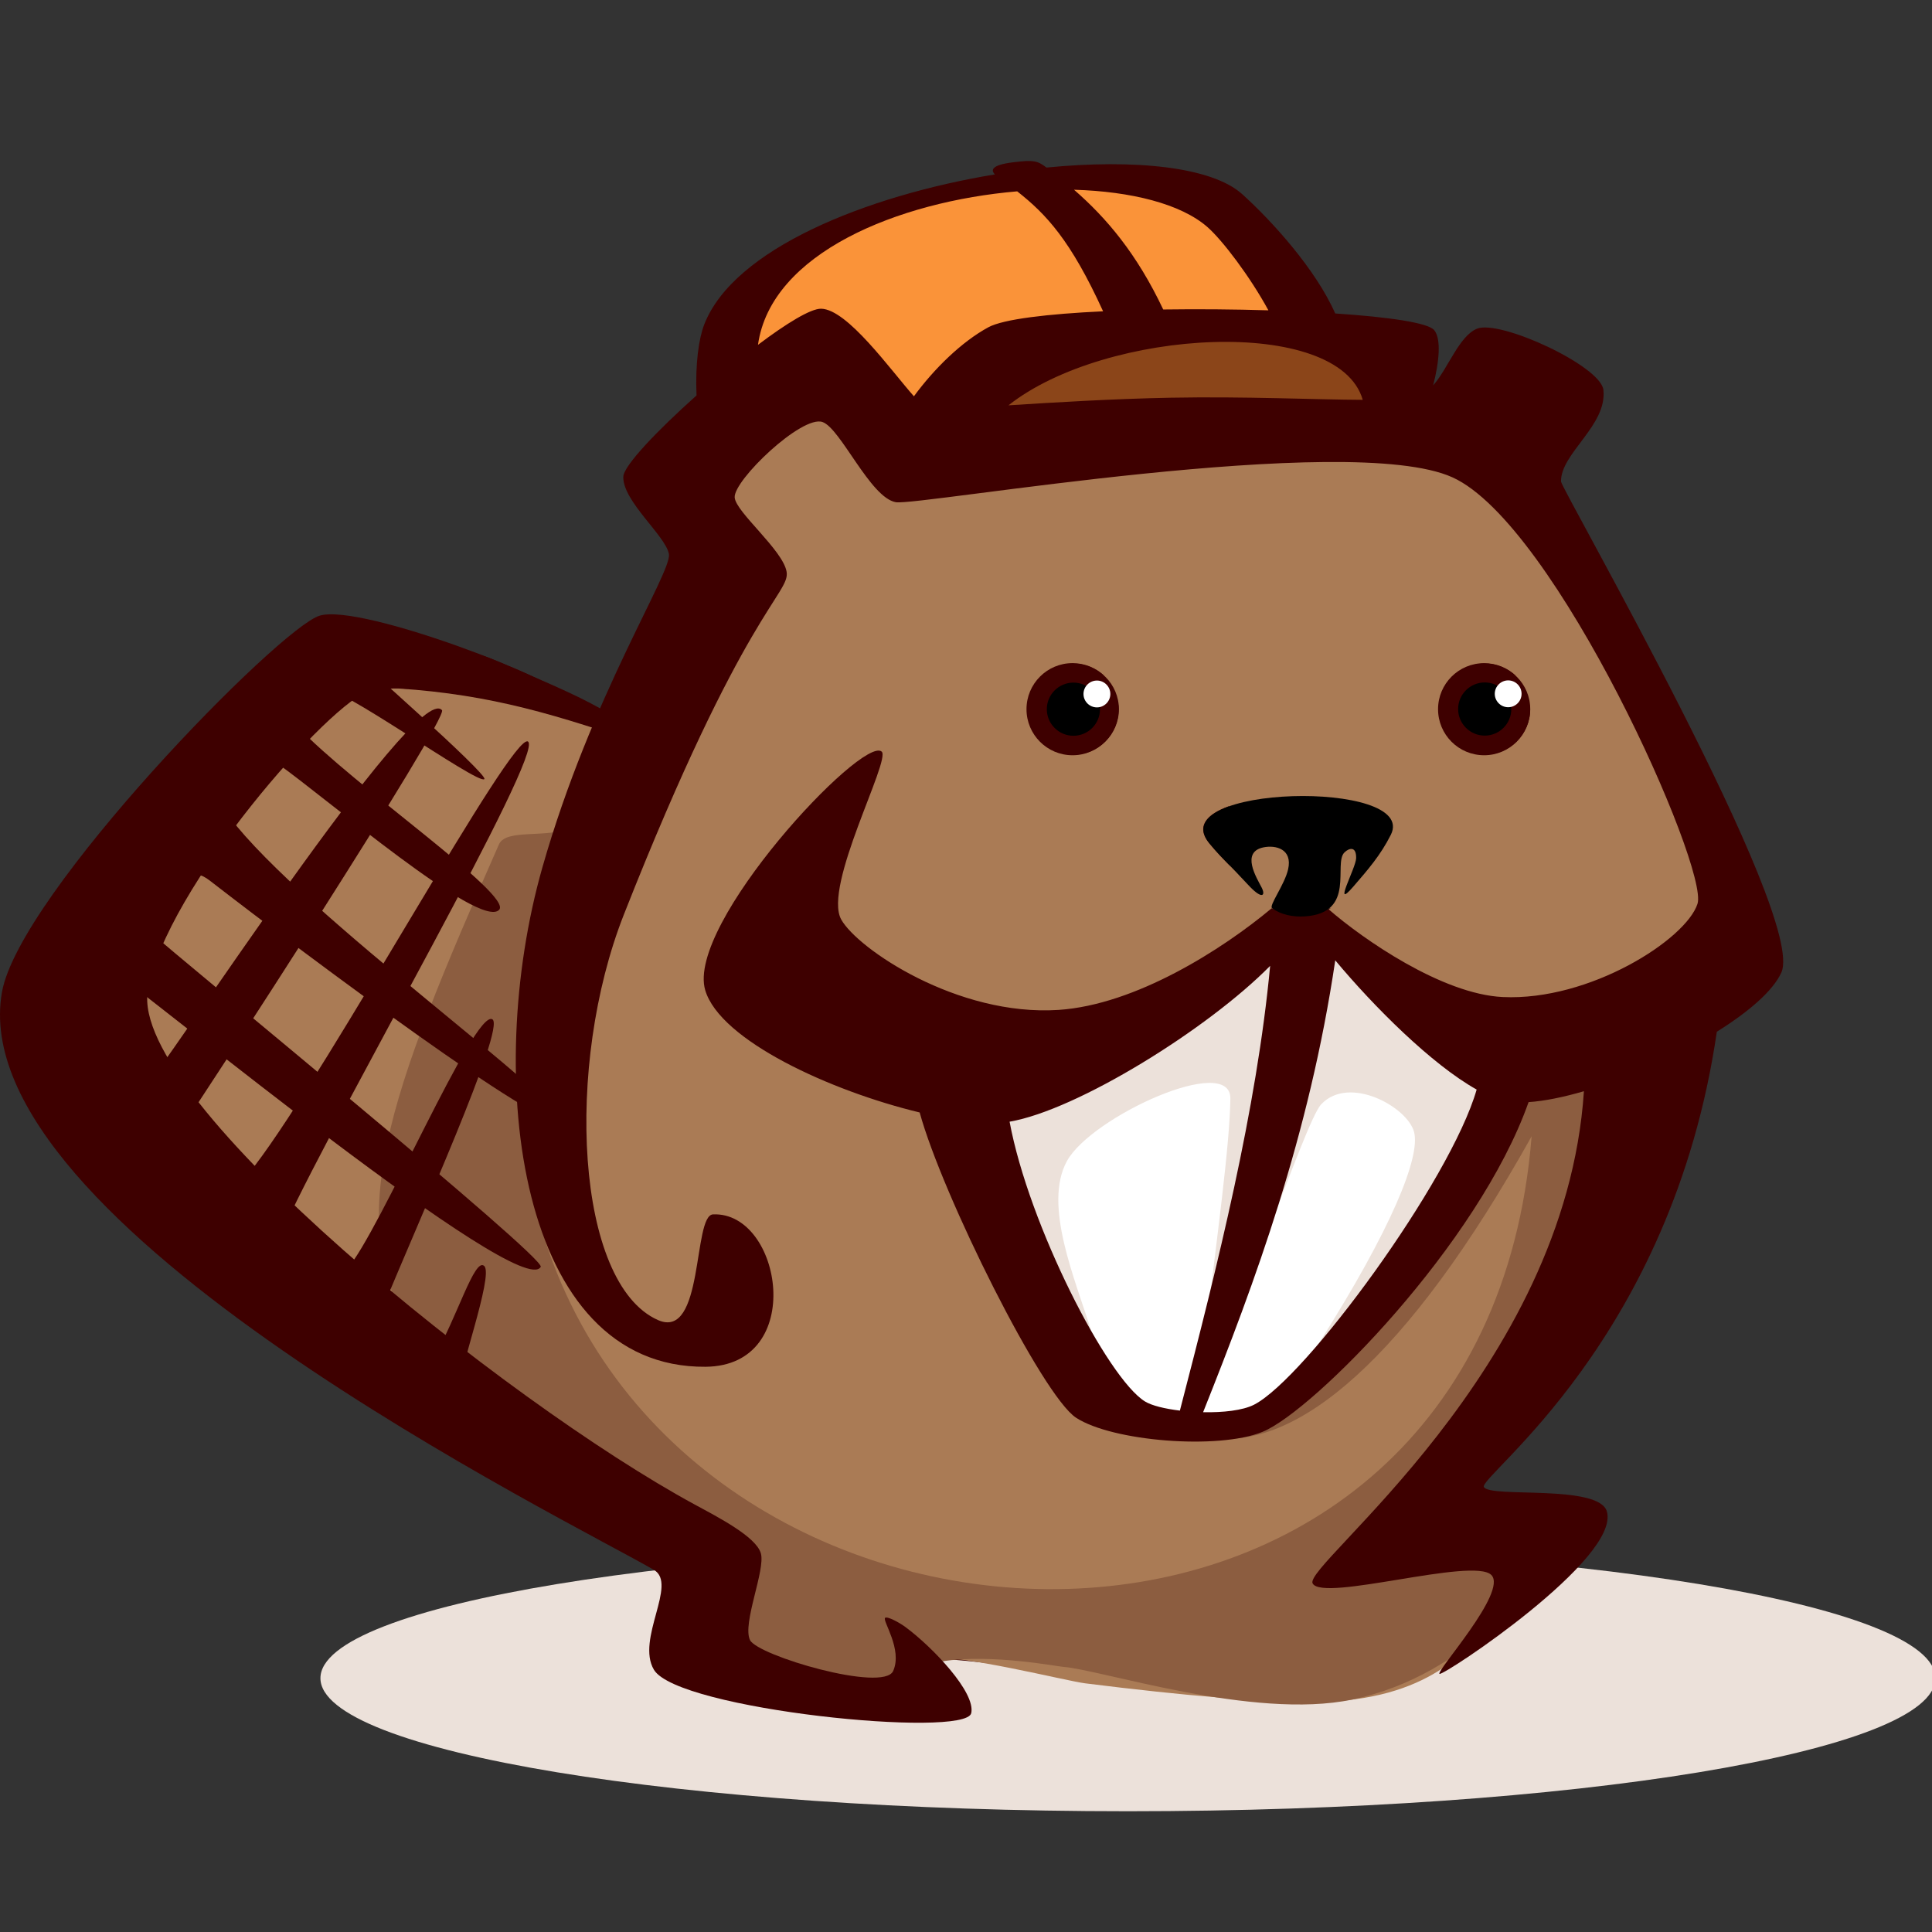 <svg xmlns="http://www.w3.org/2000/svg" width="48" height="48" viewBox="0 0 48 48" fill="none"><rect x="0" y="0" width="48" height="48" fill="#333333" stroke="none"/><g clip-path="url(#clip0_8944_3596)"><path fill-rule="evenodd" clip-rule="evenodd" d="M48.086 41.694C48.086 43.52 39.103 45 28.023 45C16.943 45 7.961 43.52 7.961 41.694C7.961 39.868 16.943 38.388 28.023 38.388C39.103 38.388 48.086 39.868 48.086 41.694Z" fill="#ECE1DA"></path><path fill-rule="evenodd" clip-rule="evenodd" d="M21.937 41.17C26.101 41.065 31.381 43.194 34.784 40.839C35.553 40.307 35.139 39.937 35.087 39.992C31.863 43.421 27.48 40.565 21.292 40.255C21.25 40.253 21.933 41.121 21.937 41.17Z" fill="#3E0000"></path><path fill-rule="evenodd" clip-rule="evenodd" d="M16.006 18.891C13.516 16.093 9.6 16.397 7.7 17.485C5.06 18.998 0.135 24.539 3.244 27.451C5.293 29.371 5.716 30.677 8.702 32.468C10.32 33.438 12.296 35.737 14.531 37.026C15.675 37.685 17.454 38.64 17.603 39.937C17.849 42.075 20.835 42.503 23.493 42.358C24.014 42.33 22.591 41.261 23.063 41.197C23.855 41.091 26.463 41.759 26.962 41.822C29.458 42.134 31.311 42.288 32.668 42.282C35.546 42.27 36.494 40.898 36.957 40.422C38.454 38.883 36.972 38.066 36.502 37.248C36.334 36.955 36.76 36.422 36.849 36.192C37.58 34.294 38.049 33.624 39.201 31.93C40.106 30.599 39.879 32.368 40.659 30.16C42.595 24.676 41.027 28.38 41.285 25.706C41.378 24.746 44.676 23.706 42.053 19.206C41.194 17.732 39.701 13.967 38.07 12.055C36.383 10.077 37.198 11.747 35.687 11.294C23.794 7.728 30.253 12.629 22.415 10.574C18.767 9.618 18.385 9.374 17.679 14.255C17.343 16.582 17.301 15.58 16.006 18.891Z" fill="#AA7B55"></path><path fill-rule="evenodd" clip-rule="evenodd" d="M30.074 35.715C32.202 36.043 34.947 33.79 38.053 28.231C36.863 43.032 17.345 42.527 13.545 30.823C13.072 29.363 13.952 23.771 15.531 20.554C19.931 11.597 15.291 20.093 14.28 20.544C13.588 20.852 12.576 20.569 12.394 20.983C9.68 27.144 8.349 30.539 10.437 33.36C12.359 35.958 15.648 36.961 16.056 37.255C16.169 37.336 17.005 40.876 18.676 41.564C19.845 42.045 21.329 42.503 22.395 42.25C22.876 42.136 22.919 41.355 23.424 41.274C24.612 41.084 26.277 41.403 26.408 41.412C27.327 41.475 31.14 42.736 33.588 42.227C36.558 41.611 38.177 39.164 38.58 38.752C39.114 38.206 35.082 37.216 35.65 36.582C38.383 33.538 40.896 29.517 39.715 27.32C39.678 27.252 43.003 25.191 43.047 22.627C43.092 19.977 41.936 27.645 34.812 26.047C32.586 25.548 32.707 30.628 31.508 30.575C23.509 30.224 29.819 34.632 30.074 35.715Z" fill="#8C5D40"></path><path fill-rule="evenodd" clip-rule="evenodd" d="M31.636 23.098C31.652 23.642 27.346 25.09 26.259 25.93C25.213 26.737 24.529 26.413 24.467 28.383C24.457 28.694 25.502 31.714 25.743 32.21C26.791 34.371 27.791 35.661 30.449 35.477C31.21 35.424 32.038 34.826 32.645 34.403C33.472 33.828 35.962 29.215 36.894 27.931C38.652 25.506 36.219 25.89 34.19 23.823C33.892 23.52 32.066 23.098 31.636 23.098Z" fill="white"></path><path fill-rule="evenodd" clip-rule="evenodd" d="M31.635 23.098C31.652 23.42 28.023 25.375 26.936 25.872C25.891 26.35 24.897 25.141 24.466 26.226C23.714 28.121 26.872 32.777 27.112 33.071C26.717 31.789 25.907 29.936 26.509 28.844C27.115 27.744 30.584 26.162 30.568 27.296C30.552 28.446 30.26 30.551 29.9 33.521C30.661 33.49 32.376 27.909 32.827 27.434C33.524 26.7 34.967 27.503 35.132 28.123C35.296 28.743 34.574 30.524 32.763 33.381C33.447 32.822 36.544 29.87 36.994 28.313C37.699 25.869 35.427 24.57 34.189 23.823C33.892 23.644 32.066 23.098 31.635 23.098Z" fill="#ECE1DA"></path><path fill-rule="evenodd" clip-rule="evenodd" d="M18.259 9.944C17.523 9.991 18.269 8.021 19.045 7.325C21.996 4.68 22.122 5.406 24.996 4.406C26.182 3.994 29.626 4.716 30.72 5.271C31.13 5.479 31.956 7.701 33.09 8.216C34.516 8.863 35.501 10.731 33.085 11.093C30.536 11.476 26.565 11.881 24.429 10.175C22.986 9.023 23.841 11.289 21.881 10.434C21.878 10.432 18.265 9.943 18.259 9.944Z" fill="#FA9339"></path><path fill-rule="evenodd" clip-rule="evenodd" d="M24.676 10.138C24.281 10.164 25.95 9.597 26.366 9.223C27.953 7.801 28.151 8.643 29.696 8.105C30.333 7.884 32.847 8.482 33.435 8.781C33.655 8.892 33.682 9.243 34.291 9.519C35.058 9.867 35.602 10.36 34.303 10.554C32.933 10.76 30.41 11.672 29.261 10.755C28.486 10.136 29.04 10.944 27.892 10.894C27.438 10.875 20.453 9.969 24.676 10.138Z" fill="#8B4519"></path><path fill-rule="evenodd" clip-rule="evenodd" d="M10.981 17.644C10.326 16.891 4.027 26.649 3.462 27.201C2.256 28.38 4.037 28.987 6.111 30.707C9.745 33.724 9.068 33.434 11.676 34.653C11.689 34.617 11.688 34.604 11.459 34.378C11.331 34.251 12.273 31.689 12.032 31.455C11.792 31.22 11.347 32.762 10.789 33.7C10.289 33.22 9.517 32.484 9.556 32.389C10.363 30.415 12.568 25.533 12.234 25.325C11.79 25.05 9.428 30.62 8.624 31.526C8.338 31.848 7.573 31.411 7.331 31.146C7.181 30.982 6.946 30.74 7.108 30.389C8.39 27.608 13.53 18.71 13.118 18.424C12.738 18.16 8.211 26.5 6.328 28.965C5.674 29.82 4.842 28.393 4.443 28.118C5.01 27.313 11.153 17.842 10.981 17.644Z" fill="#3E0000"></path><path fill-rule="evenodd" clip-rule="evenodd" d="M30.044 20.951C30.225 21.171 30.392 21.341 30.558 21.509C30.383 21.041 30.372 20.504 30.532 20.03C29.978 20.227 29.701 20.535 30.044 20.951Z" fill="#3E0000"></path><path fill-rule="evenodd" clip-rule="evenodd" d="M37.469 16.758C37.536 16.758 37.601 16.77 37.661 16.791C37.456 16.596 37.178 16.476 36.873 16.476C36.24 16.476 35.728 16.988 35.728 17.62C35.728 18.252 36.24 18.764 36.873 18.764C37.504 18.764 38.017 18.252 38.017 17.62C38.017 17.583 38.015 17.547 38.012 17.512C37.936 17.738 37.721 17.902 37.469 17.902C37.153 17.902 36.897 17.646 36.897 17.33C36.897 17.014 37.153 16.758 37.469 16.758Z" fill="#3E0000"></path><path fill-rule="evenodd" clip-rule="evenodd" d="M22.499 40.426C22.346 40.312 22.047 40.151 21.991 40.194C21.911 40.257 22.432 40.977 22.19 41.516C21.947 42.055 18.817 41.133 18.633 40.746C18.437 40.334 19.023 39.005 18.903 38.591C18.783 38.177 17.835 37.692 17.259 37.379C12.552 34.828 3.216 27.322 3.673 24.62C4.104 22.075 8.249 17.381 9.204 17.156C10.16 16.931 13.872 17.546 13.959 17.273C14.056 16.971 8.999 14.987 7.945 15.295C6.95 15.585 0.476 22.211 0.048 24.653C-0.96 30.416 14.241 37.828 16.248 39.005C16.842 39.352 15.795 40.727 16.247 41.485C16.84 42.478 23.989 43.195 24.13 42.563C24.245 42.048 23.172 40.925 22.499 40.426Z" fill="#3E0000"></path><path fill-rule="evenodd" clip-rule="evenodd" d="M31.155 34.9C30.877 35.042 30.386 35.096 29.891 35.086C31.179 31.857 32.526 28.227 33.174 23.859C34.123 24.998 35.568 26.445 36.687 27.07C36.036 29.338 32.428 34.252 31.155 34.9ZM29.314 35.046C28.938 35.001 28.613 34.921 28.447 34.819C27.515 34.246 25.56 30.442 25.083 27.868C26.767 27.579 30.009 25.566 31.556 23.997C31.224 27.549 30.254 31.43 29.314 35.046ZM29.08 9.881C27.63 9.909 26.176 9.999 25.055 10.07C27.474 8.159 33.253 7.836 33.857 9.934C32.676 9.929 30.947 9.846 29.08 9.881ZM22.706 9.846C22.118 9.181 21.054 7.685 20.402 7.67C20.142 7.664 19.534 8.038 18.832 8.567C19.151 6.287 22.318 5.005 25.272 4.754C25.991 5.32 26.599 5.965 27.406 7.734C26.033 7.799 24.93 7.928 24.555 8.131C23.889 8.493 23.207 9.162 22.706 9.846ZM29.996 5.639C30.37 5.966 31.057 6.871 31.513 7.71C30.662 7.684 29.762 7.677 28.9 7.689C28.243 6.301 27.491 5.416 26.684 4.714C28.101 4.756 29.336 5.063 29.996 5.639ZM38.783 11.963C38.772 11.262 39.933 10.571 39.836 9.687C39.771 9.091 37.261 7.932 36.694 8.167C36.25 8.351 35.983 9.144 35.606 9.576C35.756 8.996 35.812 8.423 35.633 8.203C35.482 8.018 34.499 7.876 33.173 7.788C32.687 6.685 31.597 5.487 30.865 4.826C30.109 4.141 28.175 3.948 26 4.163C25.778 3.996 25.69 3.965 25.148 4.035C24.643 4.1 24.606 4.225 24.719 4.333C21.533 4.859 18.222 6.183 17.495 8.066C17.363 8.407 17.271 9.033 17.305 9.825C16.323 10.701 15.495 11.571 15.486 11.843C15.465 12.449 16.54 13.313 16.619 13.765C16.698 14.217 14.685 17.3 13.475 21.552C11.988 26.778 12.875 33.995 17.53 33.957C20.052 33.935 19.429 30.096 17.715 30.171C17.208 30.193 17.498 33.308 16.346 32.796C14.301 31.887 14.021 26.474 15.501 22.719C18.484 15.152 19.635 14.747 19.543 14.205C19.451 13.664 18.282 12.726 18.253 12.36C18.22 11.935 19.923 10.306 20.435 10.485C20.885 10.642 21.621 12.365 22.255 12.477C22.816 12.577 33.511 10.695 36.085 11.859C38.658 13.022 42.461 21.569 42.174 22.455C41.887 23.342 39.495 24.873 37.335 24.771C35.827 24.7 33.855 23.328 33.013 22.594C33.033 22.582 33.052 22.564 33.072 22.551C32.85 22.641 32.6 22.697 32.312 22.697C32.042 22.697 31.807 22.645 31.595 22.565C30.375 23.585 28.217 24.965 26.297 25.091C23.787 25.255 21.307 23.574 20.9 22.845C20.44 22.02 22.144 18.869 21.904 18.672C21.421 18.275 17.036 22.958 17.521 24.601C17.89 25.846 20.631 27.106 22.849 27.639C23.411 29.691 25.895 34.677 26.736 35.224C27.633 35.809 30.265 36.027 31.372 35.572C32.636 35.052 36.734 30.904 37.977 27.382C38.374 27.355 38.846 27.259 39.352 27.111C38.895 34.06 32.363 38.88 32.612 39.34C32.865 39.809 36.603 38.679 37.052 39.13C37.467 39.546 35.654 41.541 35.765 41.587C35.875 41.634 40.253 38.731 39.923 37.555C39.73 36.867 37.026 37.222 36.868 36.946C36.718 36.682 41.535 33.306 42.654 25.633C43.441 25.142 44.051 24.619 44.257 24.162C44.891 22.76 38.786 12.145 38.783 11.963Z" fill="#3E0000"></path><path fill-rule="evenodd" clip-rule="evenodd" d="M27.243 16.757C27.311 16.757 27.376 16.769 27.436 16.791C27.23 16.595 26.953 16.475 26.647 16.475C26.015 16.475 25.503 16.988 25.503 17.62C25.503 18.251 26.015 18.764 26.647 18.764C27.279 18.764 27.791 18.251 27.791 17.62C27.791 17.583 27.789 17.546 27.786 17.511C27.723 17.699 27.566 17.843 27.37 17.887C27.329 17.897 27.287 17.901 27.243 17.901C26.927 17.901 26.671 17.646 26.671 17.329C26.671 17.158 26.746 17.004 26.865 16.9C26.966 16.811 27.098 16.757 27.243 16.757Z" fill="#3E0000"></path><path fill-rule="evenodd" clip-rule="evenodd" d="M36.888 18.746C37.511 18.746 38.018 18.238 38.018 17.616C38.018 16.994 37.511 16.485 36.888 16.485C36.266 16.485 35.758 16.994 35.758 17.616C35.758 18.238 36.266 18.746 36.888 18.746Z" fill="#3E0000"></path><path fill-rule="evenodd" clip-rule="evenodd" d="M36.888 18.276C37.252 18.276 37.548 17.98 37.548 17.616C37.548 17.252 37.252 16.955 36.888 16.955C36.523 16.955 36.227 17.252 36.227 17.616C36.227 17.98 36.523 18.276 36.888 18.276Z" fill="black"></path><path fill-rule="evenodd" clip-rule="evenodd" d="M37.47 17.571C37.654 17.571 37.803 17.421 37.803 17.238C37.803 17.054 37.654 16.904 37.47 16.904C37.287 16.904 37.137 17.054 37.137 17.238C37.137 17.421 37.287 17.571 37.47 17.571Z" fill="white"></path><path fill-rule="evenodd" clip-rule="evenodd" d="M26.669 18.75C27.292 18.75 27.799 18.242 27.799 17.62C27.799 16.997 27.292 16.489 26.669 16.489C26.047 16.489 25.539 16.997 25.539 17.62C25.539 18.242 26.047 18.75 26.669 18.75Z" fill="#3E0000"></path><path fill-rule="evenodd" clip-rule="evenodd" d="M26.669 18.28C27.033 18.28 27.329 17.984 27.329 17.62C27.329 17.256 27.033 16.959 26.669 16.959C26.305 16.959 26.008 17.256 26.008 17.62C26.008 17.984 26.305 18.28 26.669 18.28Z" fill="black"></path><path fill-rule="evenodd" clip-rule="evenodd" d="M27.253 17.575C27.436 17.575 27.586 17.425 27.586 17.242C27.586 17.058 27.436 16.908 27.253 16.908C27.069 16.908 26.919 17.058 26.919 17.242C26.919 17.425 27.069 17.575 27.253 17.575Z" fill="white"></path><path fill-rule="evenodd" clip-rule="evenodd" d="M31.605 22.563C31.517 22.506 31.917 21.98 32.003 21.597C32.117 21.089 31.69 20.99 31.388 21.053C30.825 21.171 31.218 21.805 31.342 22.044C31.445 22.24 31.374 22.361 31.051 22.027C30.889 21.86 30.75 21.703 30.605 21.557C30.425 21.375 30.244 21.193 30.048 20.955C28.846 19.496 35.249 19.355 34.555 20.74C34.301 21.246 33.983 21.611 33.624 22.026C33.087 22.647 33.689 21.566 33.693 21.321C33.699 21.023 33.524 21.062 33.405 21.176C33.114 21.452 33.702 22.678 32.426 22.767C32.127 22.788 31.817 22.725 31.605 22.563Z" fill="black"></path><path fill-rule="evenodd" clip-rule="evenodd" d="M9.898 17.105C12.225 17.26 13.831 17.759 16.14 18.554C15.395 17.697 14.262 17.242 12.184 16.356C11.298 15.977 10.399 16.585 9.898 17.105Z" fill="#3E0000"></path><path fill-rule="evenodd" clip-rule="evenodd" d="M13.434 31.474C12.957 32.349 3.647 24.683 2.978 24.265C1.547 23.372 3.481 21.59 5.136 19.466C8.04 15.741 6.431 17.968 8.718 16.22C8.734 16.245 12.131 19.238 12.034 19.356C11.897 19.522 8.272 16.906 8.057 17.141C7.682 17.55 7.312 17.966 7.388 18.047C8.766 19.507 12.742 22.23 12.402 22.603C11.936 23.115 8.058 19.79 6.928 18.995C5.954 18.309 5.522 20.062 5.694 20.29C7.541 22.731 14.21 27.456 13.869 27.824C13.555 28.163 7.729 23.828 5.208 21.875C4.357 21.216 4.071 22.805 3.738 23.159C4.466 23.825 13.56 31.243 13.434 31.474Z" fill="#3E0000"></path></g><defs><clipPath id="clip0_8944_3596"><rect width="48" height="48" fill="white"></rect></clipPath></defs></svg>